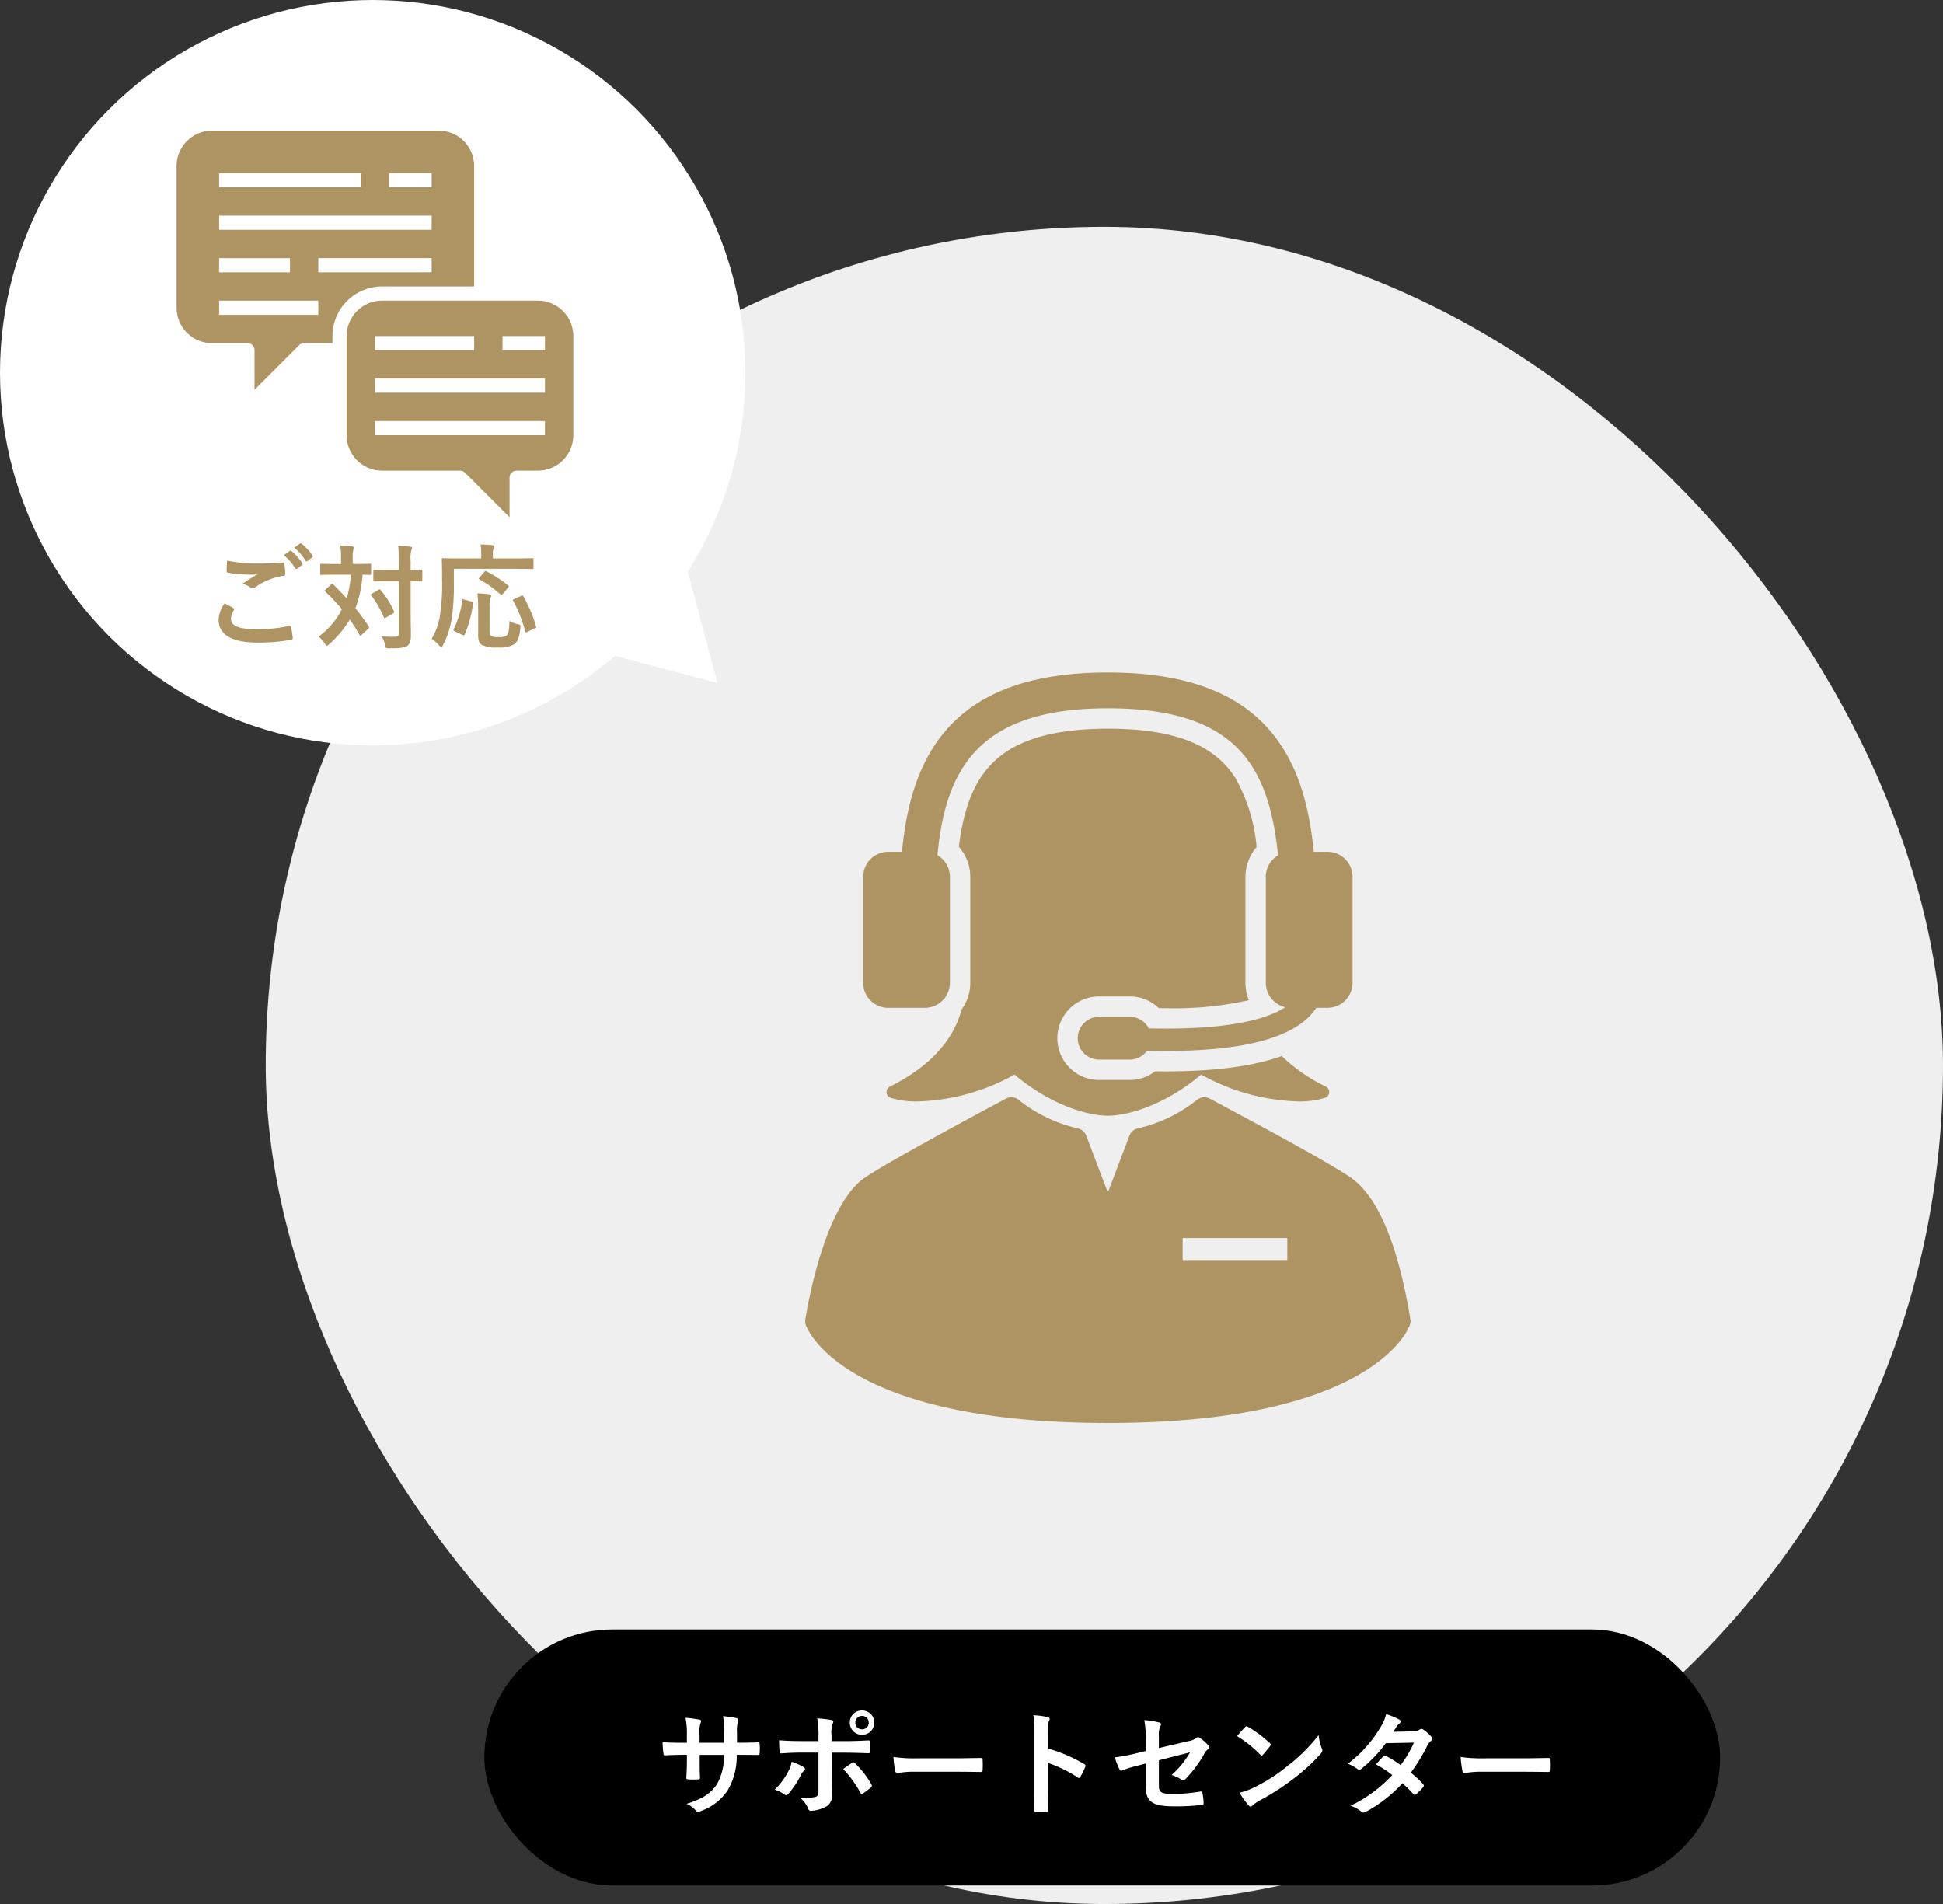 <svg xmlns="http://www.w3.org/2000/svg" width="239.793" height="235" viewBox="0 0 239.793 235"><rect x="0" y="0" width="239.793" height="235" fill="#333333" stroke="none"/><g transform="translate(-1027.207 -8581)"><rect width="207" height="207" rx="103.5" transform="translate(1060 8609)" fill="#efefef"/><g transform="translate(1126.58 8664)"><path d="M84.725,62.241c-.57,2.315-2.481,6.341-8.825,9.486a.755.755,0,0,0,.079,1.386,10.915,10.915,0,0,0,3.423.444h0a26.075,26.075,0,0,0,11.88-3.308c4.092,3.479,8.7,5.07,11.513,5.07s7.421-1.592,11.513-5.071a26.074,26.074,0,0,0,11.881,3.308,10.917,10.917,0,0,0,3.423-.444.755.755,0,0,0,.079-1.386,20.693,20.693,0,0,1-5.436-3.764c-3.526,1.266-8.267,1.89-14.294,1.89-.415,0-.852,0-1.318-.011a5.167,5.167,0,0,1-3.148,1.076h-3.775a5.159,5.159,0,1,1,0-10.318H105.5a5.14,5.14,0,0,1,3.585,1.448c.314,0,.624.005.928.005a41.885,41.885,0,0,0,10.185-.986,5.635,5.635,0,0,1-.421-2.146V45.84a5.623,5.623,0,0,1,1.378-3.673,21.184,21.184,0,0,0-2.574-8.44c-2.6-4.21-7.616-6.171-15.782-6.171-6.775,0-11.453,1.406-14.3,4.3C86.287,34.1,85.007,37.3,84.409,42.13a5.618,5.618,0,0,1,1.409,3.71V58.92A5.584,5.584,0,0,1,84.725,62.241Z" transform="translate(-65.444 -20.621)" fill="#ad9462"/><path d="M110.285,235.729c-1.027-6.384-3.14-14.607-7.38-17.529-2.891-1.993-12.982-7.385-17.292-9.687l-.091-.048a1.409,1.409,0,0,0-1.534.134,18.328,18.328,0,0,1-7.356,3.553,1.409,1.409,0,0,0-1.012.876l-2.67,7.037-2.67-7.037a1.409,1.409,0,0,0-1.012-.876,18.33,18.33,0,0,1-7.356-3.553,1.409,1.409,0,0,0-1.534-.134c-4.261,2.277-14.483,7.782-17.37,9.727-4.882,3.289-7.014,15.186-7.392,17.538a1.41,1.41,0,0,0,.063.694c.175.493,4.653,12.075,37.27,12.075s37.1-11.582,37.27-12.075A1.407,1.407,0,0,0,110.285,235.729ZM95.1,228.4H82.179v-2.721H95.1Z" transform="translate(-35.6 -155.877)" fill="#ad9462"/><path d="M67.109,41.387h4.528A3.088,3.088,0,0,0,74.725,38.3V25.219a3.084,3.084,0,0,0-1.537-2.667C74.2,11.84,78.333,4.418,94.22,4.418c9.124,0,14.819,2.34,17.923,7.365,1.807,2.924,2.676,6.7,3.082,10.784a3.083,3.083,0,0,0-1.51,2.651V38.3a3.087,3.087,0,0,0,2.405,3.01c-2,1.305-6.129,2.639-14.686,2.639q-1.04,0-2.168-.027a2.641,2.641,0,0,0-2.345-1.426H93.146a2.642,2.642,0,0,0,0,5.285h3.775a2.637,2.637,0,0,0,2.141-1.1c.795.02,1.573.033,2.325.033,9.646,0,15.777-1.647,18.261-4.913q.159-.208.29-.414h1.395A3.088,3.088,0,0,0,124.42,38.3V25.219a3.088,3.088,0,0,0-3.088-3.088h-1.7C119.15,17.2,118.087,13,115.9,9.46,111.969,3.094,104.877,0,94.22,0S76.471,3.094,72.538,9.46C70.353,13,69.291,17.2,68.812,22.131h-1.7a3.088,3.088,0,0,0-3.088,3.088V38.3A3.088,3.088,0,0,0,67.109,41.387Z" transform="translate(-56.869 0)" fill="#ad9462"/></g><g transform="translate(718 -10)"><rect width="152.515" height="31.6" rx="15.8" transform="translate(368.98 8792.114)"/><path d="M-45.836-7.91V-9.24a3.855,3.855,0,0,1,.112-1.232.749.749,0,0,0,.056-.252c0-.112-.056-.182-.252-.224a13.012,13.012,0,0,0-1.638-.238,9.307,9.307,0,0,1,.126,1.918L-47.446-7.9h-3.01V-8.918a3.507,3.507,0,0,1,.1-1.344.951.951,0,0,0,.084-.294c0-.1-.056-.168-.21-.2a13.592,13.592,0,0,0-1.708-.224,9.73,9.73,0,0,1,.168,2.058V-7.9h-.42c-1.078,0-1.988-.028-2.576-.07a12.561,12.561,0,0,0,.1,1.358c.014.182.056.266.168.266.434-.028,1.554-.07,2.31-.07h.42v.532c0,.882-.028,1.568-.07,2.3-.014.154.07.182.252.2a8.638,8.638,0,0,0,1.2,0c.154-.014.252-.042.238-.2-.042-.742-.042-1.5-.042-2.324v-.5h2.982a6.774,6.774,0,0,1-.826,3.57C-49-1.694-50.078-.98-52.066-.364A3.231,3.231,0,0,1-50.9.476c.112.112.182.154.266.154A1.174,1.174,0,0,0-50.246.5a6.6,6.6,0,0,0,3.3-2.6,8.327,8.327,0,0,0,1.078-4.312h.574c.686,0,1.54.014,2.016.014.2.014.224-.042.238-.224a7.292,7.292,0,0,0,0-1.106c-.014-.154-.028-.238-.2-.224-.644.028-1.428.042-2.114.042Zm10.052-.2H-38.01c-.714,0-1.568-.014-2.632-.1,0,.462.042,1.092.056,1.344,0,.168.056.28.182.28.658-.056,1.624-.1,2.422-.1h2.2v4.83c0,.364-.1.518-.322.616a6.971,6.971,0,0,1-1.9.168A3.273,3.273,0,0,1-37.072.2c.084.21.168.294.336.294A4.347,4.347,0,0,0-34.944.028a1.458,1.458,0,0,0,.826-1.442c0-1.092-.028-1.694-.028-2.436l-.014-2.828h1.652c.952,0,2.016.042,2.884.07.14.014.182-.084.2-.266a9.475,9.475,0,0,0,.014-1.092c0-.154-.056-.238-.182-.224-.686.028-1.638.084-2.856.084h-1.722v-.742a3.256,3.256,0,0,1,.14-1.4c.14-.266.112-.406-.168-.462-.35-.07-1.078-.154-1.736-.21a10.793,10.793,0,0,1,.154,2.156ZM-39.1-5.558a3.1,3.1,0,0,1-.378,1.134,9.35,9.35,0,0,1-1.694,2.31,4.084,4.084,0,0,1,1.19.588c.21.14.322.1.49-.084A10.784,10.784,0,0,0-37.94-3.948a1.314,1.314,0,0,1,.35-.476c.252-.2.168-.336-.056-.49A6.522,6.522,0,0,0-39.1-5.558Zm6.37.9A13.576,13.576,0,0,1-30.6-1.722c.1.182.168.154.322.056a7.782,7.782,0,0,0,.938-.7c.154-.126.2-.224.07-.434a10.8,10.8,0,0,0-2-2.562.243.243,0,0,0-.392-.056C-31.99-5.18-32.354-4.942-32.732-4.662Zm2.324-7.224a1.477,1.477,0,0,0-1.512,1.5,1.494,1.494,0,0,0,1.512,1.5,1.494,1.494,0,0,0,1.512-1.5A1.494,1.494,0,0,0-30.408-11.886Zm0,.672a.8.8,0,0,1,.826.826.8.8,0,0,1-.826.826.8.8,0,0,1-.826-.826A.8.8,0,0,1-30.408-11.214ZM-18.9-4.326c1.036,0,2.072.014,3.122.028.2.014.252-.042.252-.21a10.319,10.319,0,0,0,0-1.316c0-.168-.042-.21-.252-.2-1.078.014-2.156.042-3.22.042h-4.508a17.986,17.986,0,0,1-3.024-.168,15.2,15.2,0,0,0,.21,1.694c.042.21.154.294.322.294a11.2,11.2,0,0,1,2.058-.168ZM-7.462-9.2a3.646,3.646,0,0,1,.1-1.316.737.737,0,0,0,.112-.322c0-.112-.07-.2-.266-.238a10.334,10.334,0,0,0-1.75-.224,10.683,10.683,0,0,1,.14,2.072v6.888c0,.9-.014,1.722-.056,2.758,0,.168.07.21.266.21a9.252,9.252,0,0,0,1.246,0c.2,0,.266-.042.252-.21-.028-1.008-.056-1.834-.056-2.744V-5.418A15.506,15.506,0,0,1-3.794-3.626a.215.215,0,0,0,.154.07c.07,0,.126-.056.182-.154a8.228,8.228,0,0,0,.6-1.218c.07-.182,0-.28-.154-.364A19.748,19.748,0,0,0-7.462-7.2ZM4.606-6.888l-1.19.294A21.519,21.519,0,0,1,.784-6.1a10.473,10.473,0,0,0,.56,1.428c.07.154.126.224.224.224a.58.58,0,0,0,.168-.056,14.943,14.943,0,0,1,1.974-.6l.9-.238V-2.52c0,1.89.826,2.464,3.5,2.464a27.481,27.481,0,0,0,3.346-.168c.21-.014.294-.07.294-.21A6.712,6.712,0,0,0,11.62-1.61c-.028-.21-.042-.308-.238-.28a21,21,0,0,1-3.388.308c-1.512,0-1.764-.238-1.764-.98V-5.74l3.85-.98A11.652,11.652,0,0,1,7.8-3.92a4.769,4.769,0,0,1,1.162.532.448.448,0,0,0,.266.1A.554.554,0,0,0,9.59-3.5a14.723,14.723,0,0,0,2.226-3.024,1.826,1.826,0,0,1,.434-.546.381.381,0,0,0,.182-.28.363.363,0,0,0-.126-.252,5.483,5.483,0,0,0-1.036-.91.3.3,0,0,0-.2-.084.334.334,0,0,0-.2.084,1.969,1.969,0,0,1-.994.406L6.23-7.252V-8.694A2.516,2.516,0,0,1,6.412-9.94a.447.447,0,0,0,.084-.224c0-.126-.084-.21-.266-.252a10.041,10.041,0,0,0-1.806-.28,11.409,11.409,0,0,1,.182,2.464Zm11.27-1.834A14.82,14.82,0,0,1,18.732-6.44c.07.07.126.112.182.112s.1-.042.168-.112c.2-.21.658-.77.868-1.05a.3.3,0,0,0,.084-.182c0-.056-.042-.112-.126-.2a14.6,14.6,0,0,0-2.674-1.988.373.373,0,0,0-.182-.07.262.262,0,0,0-.2.112C16.59-9.534,16.184-9.1,15.876-8.722Zm.308,6.986A9.7,9.7,0,0,0,17.3-.182a.363.363,0,0,0,.238.154.387.387,0,0,0,.252-.14,4.832,4.832,0,0,1,.938-.644A30.1,30.1,0,0,0,22.96-3.556a22.883,22.883,0,0,0,3.22-2.968c.154-.182.224-.294.224-.42a.685.685,0,0,0-.07-.266,6.249,6.249,0,0,1-.392-1.638A21.033,21.033,0,0,1,22.106-5.04a20.752,20.752,0,0,1-4.032,2.6A8.434,8.434,0,0,1,16.184-1.736ZM35.168-9.254c.238-.364.322-.5.434-.7a1.17,1.17,0,0,1,.294-.294.378.378,0,0,0,.168-.28.246.246,0,0,0-.154-.224,8.817,8.817,0,0,0-1.638-.686,5.164,5.164,0,0,1-.756,1.722,15.62,15.62,0,0,1-3.962,4.4,5.833,5.833,0,0,1,1.176.644.321.321,0,0,0,.224.1.5.5,0,0,0,.28-.126,16.906,16.906,0,0,0,3-3.15l3.472-.07a13.5,13.5,0,0,1-1.638,2.772,14.038,14.038,0,0,0-1.806-1.12.363.363,0,0,0-.14-.056.264.264,0,0,0-.182.1c-.322.294-.616.658-.924.994A11.7,11.7,0,0,1,35.028-3.92,16.977,16.977,0,0,1,29.876-.126a3.978,3.978,0,0,1,1.33.714.42.42,0,0,0,.266.126.762.762,0,0,0,.35-.126,17.061,17.061,0,0,0,4.466-3.5,15.516,15.516,0,0,1,1.358,1.358.243.243,0,0,0,.154.084.291.291,0,0,0,.168-.07,8.605,8.605,0,0,0,.868-.882A.271.271,0,0,0,38.92-2.6a.276.276,0,0,0-.084-.2,12.446,12.446,0,0,0-1.512-1.414A21.852,21.852,0,0,0,39.382-7.6a1.756,1.756,0,0,1,.42-.532.358.358,0,0,0,.154-.266.342.342,0,0,0-.112-.252,4.536,4.536,0,0,0-.952-.854.482.482,0,0,0-.252-.112.409.409,0,0,0-.238.1,1.37,1.37,0,0,1-.77.21ZM51.1-4.326c1.036,0,2.072.014,3.122.028.2.014.252-.042.252-.21a10.319,10.319,0,0,0,0-1.316c0-.168-.042-.21-.252-.2-1.078.014-2.156.042-3.22.042H46.494a17.986,17.986,0,0,1-3.024-.168,15.2,15.2,0,0,0,.21,1.694c.042.21.154.294.322.294a11.2,11.2,0,0,1,2.058-.168Z" transform="translate(446 8814)" fill="#fff"/></g><g transform="translate(1027.207 8581)"><ellipse cx="46" cy="46" rx="46" ry="46" transform="translate(0)" fill="#fff"/><path d="M7.427,0l7.427,12.8H0Z" transform="translate(93.793 79.048) rotate(135)" fill="#fff"/></g><path d="M-18.074-4.522a3.694,3.694,0,0,0-.742,2C-18.816-.7-17.234.308-14,.308A22.221,22.221,0,0,0-9.9-.028c.168-.028.252-.084.238-.21A11.706,11.706,0,0,0-9.884-1.61c-.028-.126-.1-.168-.294-.126a17.811,17.811,0,0,1-3.794.406c-2.408,0-3.318-.434-3.318-1.316a2.3,2.3,0,0,1,.364-1.064c.07-.112.056-.182-.07-.252C-17.36-4.158-17.71-4.34-18.074-4.522Zm.308-5.292c-.028.5-.056.91-.056,1.246,0,.168.056.224.182.252a16.752,16.752,0,0,0,2.576.238,8.548,8.548,0,0,0,1.022-.042c-.49.294-1.106.686-1.834,1.162a3.345,3.345,0,0,1,.98.448.588.588,0,0,0,.294.084.6.6,0,0,0,.35-.126,8.156,8.156,0,0,1,3.43-1.386c.168-.014.238-.1.238-.294a8.172,8.172,0,0,0-.126-1.19c-.014-.112-.07-.168-.21-.154-.9.07-1.89.126-2.912.126A17.662,17.662,0,0,1-17.766-9.814Zm7-.672A6.947,6.947,0,0,1-9.352-8.862a.146.146,0,0,0,.238.042l.588-.434a.141.141,0,0,0,.042-.224,6.444,6.444,0,0,0-1.33-1.5c-.084-.07-.14-.084-.21-.028Zm1.288-.924a6.623,6.623,0,0,1,1.4,1.61.144.144,0,0,0,.238.042l.56-.434a.162.162,0,0,0,.042-.252,5.847,5.847,0,0,0-1.33-1.442c-.084-.07-.126-.084-.21-.028Zm3.85,5.18c-.126.126-.126.168-.014.252A22.576,22.576,0,0,1-3.6-3.808,9.436,9.436,0,0,1-6.482-.42a2.853,2.853,0,0,1,.756.826c.126.2.2.294.28.294s.154-.07.294-.2A13.234,13.234,0,0,0-2.618-2.534c.42.6.812,1.218,1.176,1.862.056.084.084.126.126.126a.279.279,0,0,0,.154-.1L-.336-1.4c.14-.14.126-.182.042-.294-.518-.784-1.064-1.526-1.638-2.24A14.445,14.445,0,0,0-1.05-8.078c.588.014.826.028.9.028.14,0,.154-.014.154-.168v-1.05c0-.14-.014-.154-.154-.154-.084,0-.49.028-1.708.028h-.406v-.9a2.617,2.617,0,0,1,.07-.84.79.79,0,0,0,.084-.28c0-.084-.084-.14-.224-.14a13.205,13.205,0,0,0-1.484-.1A5.916,5.916,0,0,1-3.71-10.29v.9h-.714c-1.2,0-1.61-.028-1.694-.028-.14,0-.154.014-.154.154v1.05c0,.154.014.168.154.168.084,0,.49-.028,1.694-.028h1.918a12.253,12.253,0,0,1-.5,2.926C-3.542-5.74-4.1-6.314-4.662-6.874a.148.148,0,0,0-.126-.07.189.189,0,0,0-.14.07ZM4.886-7.266c.882.014,1.218.028,1.288.028.14,0,.154-.014.154-.154V-8.526c0-.14-.014-.154-.154-.154-.07,0-.406.028-1.288.028V-9.674a4.353,4.353,0,0,1,.084-1.414.656.656,0,0,0,.084-.294c0-.07-.084-.14-.224-.154-.462-.042-.98-.07-1.484-.084A15.872,15.872,0,0,1,3.43-9.646v.994H2.086C.91-8.652.518-8.68.434-8.68c-.14,0-.154.014-.154.154v1.134c0,.14.014.154.154.154.084,0,.476-.028,1.652-.028H3.43V-.854c0,.336-.112.448-.518.448s-1.05,0-1.6-.042A3.491,3.491,0,0,1,1.736.6c.1.434.1.42.518.42,1.358,0,1.932-.084,2.226-.308.35-.294.434-.6.434-1.316,0-.784-.028-1.848-.028-2.828ZM.112-5.726c-.14.084-.168.126-.07.252A11.664,11.664,0,0,1,1.568-2.828c.056.14.084.154.252.056l.9-.518c.14-.084.154-.126.1-.266A10.563,10.563,0,0,0,1.19-6.174c-.084-.112-.14-.112-.28-.028ZM10.22-8.792h7.812c1.316,0,1.778.028,1.862.028.14,0,.154-.014.154-.14v-1.05c0-.14-.014-.154-.154-.154-.084,0-.546.028-1.862.028h-3v-.63a1.374,1.374,0,0,1,.1-.6.654.654,0,0,0,.084-.266c0-.07-.084-.126-.224-.14-.476-.042-.966-.084-1.484-.084a5.669,5.669,0,0,1,.084,1.134v.588H10.78c-1.33,0-1.792-.028-1.876-.028-.154,0-.168.014-.168.154,0,.084.028.854.028,2.562A25.373,25.373,0,0,1,8.54-3.248,8.416,8.416,0,0,1,7.476-.14a4.07,4.07,0,0,1,.91.784c.126.154.21.224.28.224S8.792.784,8.89.6A10.387,10.387,0,0,0,9.954-2.7a27.7,27.7,0,0,0,.266-4.424Zm4.41,4.746a3.621,3.621,0,0,1,.084-1.12.594.594,0,0,0,.112-.308c0-.1-.112-.168-.28-.182-.42-.056-.98-.1-1.428-.112a14.694,14.694,0,0,1,.1,1.68V-.7c0,.77.112,1.05.392,1.26a3.647,3.647,0,0,0,2.03.35A3.569,3.569,0,0,0,17.626.546c.434-.294.686-.8.8-2.044.042-.378.042-.378-.336-.462a3.618,3.618,0,0,1-1.008-.406c-.028,1.078-.1,1.568-.364,1.792a1.585,1.585,0,0,1-.994.21,1.68,1.68,0,0,1-.9-.14c-.182-.126-.2-.266-.2-.728Zm5.558,2.6c.2-.1.21-.112.168-.266a17.34,17.34,0,0,0-1.568-3.7c-.07-.126-.1-.126-.266-.042l-.84.378c-.182.084-.2.126-.126.252a16.843,16.843,0,0,1,1.47,3.752c.042.154.07.154.266.056ZM11.508-5c-.21-.056-.238-.056-.252.1a11.135,11.135,0,0,1-1.05,3.528c-.07.126-.07.2.1.28l.952.448c.168.07.224.1.294-.028a14.418,14.418,0,0,0,1.036-3.864c.028-.168,0-.182-.182-.224Zm1.876-2.716c-.126.14-.1.168,0,.224a15.019,15.019,0,0,1,2.6,1.862c.1.1.126.1.266-.07l.658-.77c.07-.084.1-.126.1-.168s-.028-.07-.1-.112a15.122,15.122,0,0,0-2.66-1.736c-.14-.07-.154-.056-.28.084Z" transform="translate(1073 8660)" fill="#ad9462"/><g transform="translate(1049 8596.869)"><path d="M25.356,19.486H36.723V4.622A4.377,4.377,0,0,0,32.351.25H4.372A4.377,4.377,0,0,0,0,4.622V22.109a4.377,4.377,0,0,0,4.372,4.372H8.744a.874.874,0,0,1,.874.874v4.884l5.5-5.5a.875.875,0,0,1,.618-.256h3.5v-.874A6.127,6.127,0,0,1,25.356,19.486ZM26.231,5.5h5.246V7.245H26.231ZM5.246,5.5H22.733V7.245H5.246Zm0,5.246H31.477v1.749H5.246Zm0,5.246H13.99v1.749H5.246Zm12.241,6.995H5.246V21.234H17.487Zm0-5.246V15.988h13.99v1.749Zm0,0" fill="#ad9462"/><path d="M755.393,732.035H736.157a4.378,4.378,0,0,0-4.372,4.372v12.241a4.378,4.378,0,0,0,4.372,4.372h9.618a.875.875,0,0,1,.618.256l5.5,5.5v-4.884a.874.874,0,0,1,.874-.874h2.623a4.377,4.377,0,0,0,4.372-4.372V736.407A4.377,4.377,0,0,0,755.393,732.035Zm-20.11,4.372h12.241v1.749H735.283Zm20.984,12.241H735.283V746.9h20.984Zm0-5.246H735.283v-1.749h20.984Zm0-5.246h-5.246v-1.749h5.246Zm0,0" transform="translate(-710.801 -710.801)" fill="#ad9462"/></g></g></svg>